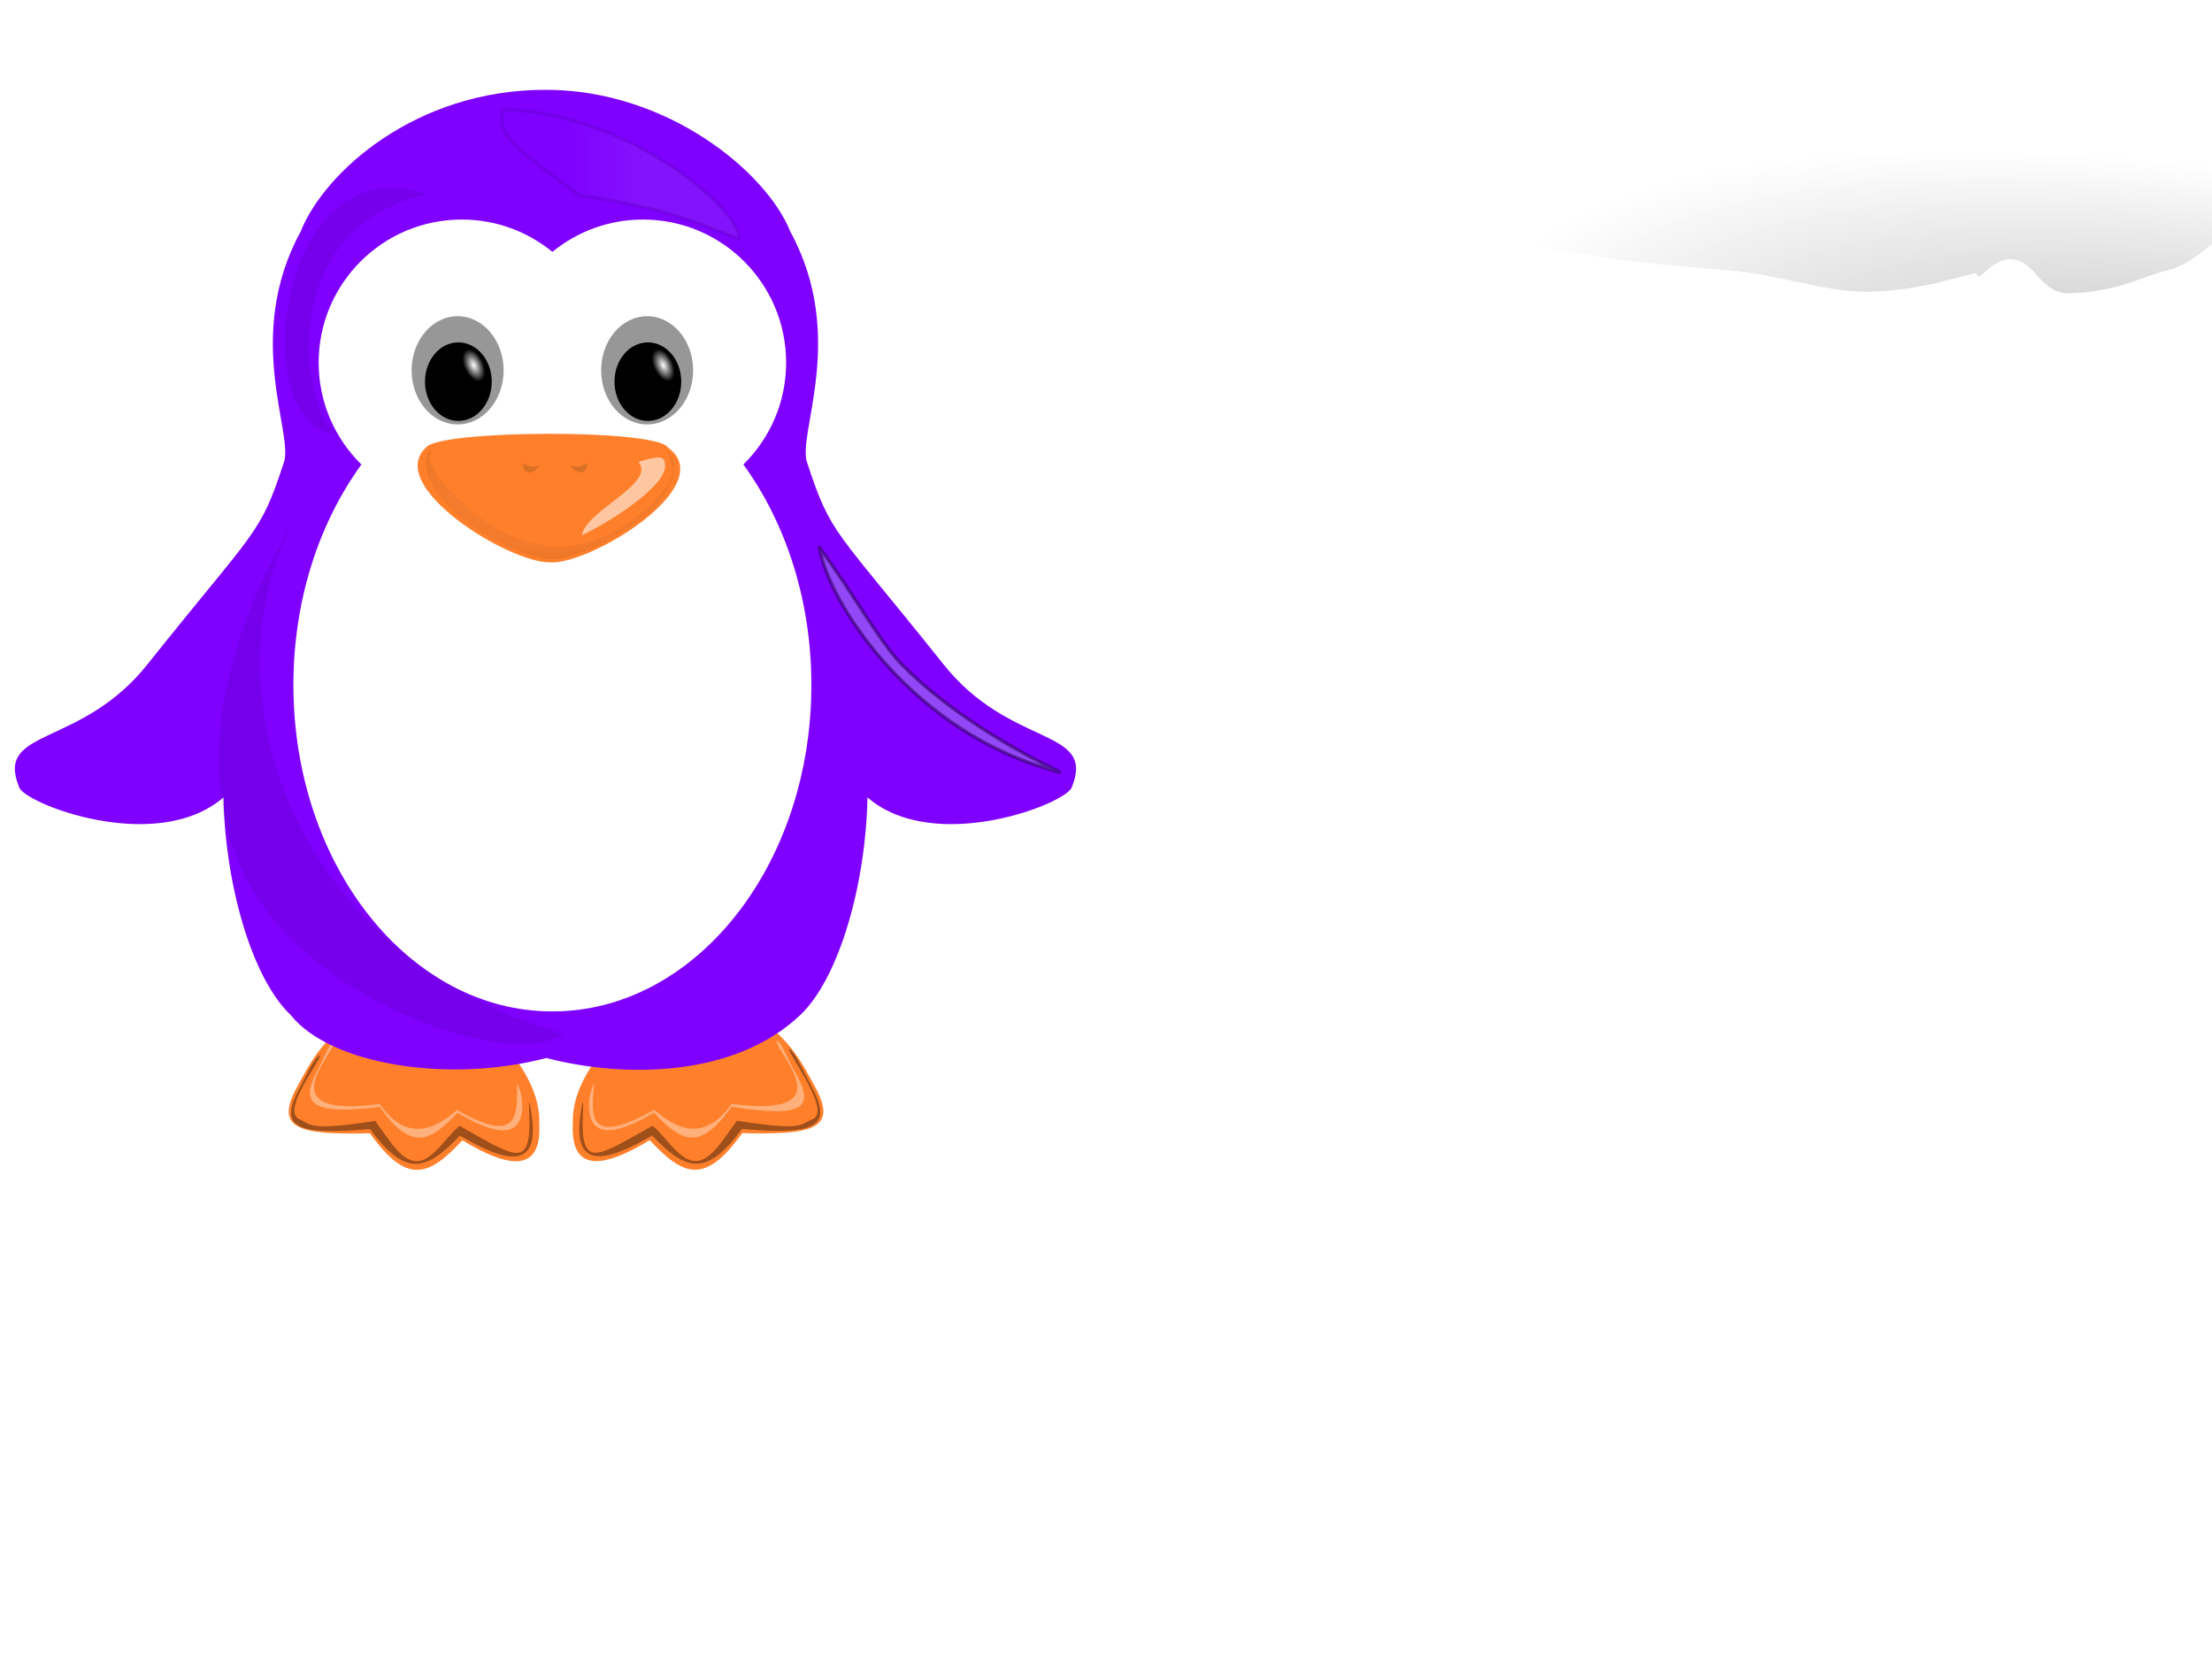 <?xml version="1.0"?><svg width="640" height="480" xmlns="http://www.w3.org/2000/svg" xmlns:xlink="http://www.w3.org/1999/xlink">
 <defs>
  <radialGradient gradientUnits="userSpaceOnUse" gradientTransform="matrix(0.271,0.024,-0.035,0.17,228.761,306.121)" r="150.296" fy="437.862" fx="366.78" cy="437.862" cx="366.78" id="radialGradient5886-7" xlink:href="#linearGradient5878-4"/>
  <linearGradient id="linearGradient5878-4">
   <stop stop-color="#000000" id="stop5880-4" offset="0"/>
   <stop stop-color="#000000" stop-opacity="0" id="stop5882-3" offset="1"/>
  </linearGradient>
  <filter height="1.548" y="-0.274" width="1.865" x="-0.432" id="filter5946" color-interpolation-filters="sRGB">
   <feGaussianBlur id="feGaussianBlur5948" stdDeviation="2.365"/>
  </filter>
  <radialGradient gradientUnits="userSpaceOnUse" gradientTransform="matrix(1.296,0.409,-0.658,0.36,592.842,-113.668)" r="150.296" fy="390.353" fx="241.161" cy="390.353" cx="241.161" id="radialGradient5886" xlink:href="#linearGradient5878"/>
  <linearGradient id="linearGradient5878">
   <stop stop-color="#000000" id="stop5880" offset="0"/>
   <stop stop-color="#000000" stop-opacity="0" id="stop5882" offset="1"/>
  </linearGradient>
  <filter height="1.549" y="-0.274" width="1.254" x="-0.127" id="filter5874" color-interpolation-filters="sRGB">
   <feGaussianBlur id="feGaussianBlur5876" stdDeviation="12.515"/>
  </filter>
  <filter height="1.344" y="-0.172" width="1.157" x="-0.079" id="filter4338" color-interpolation-filters="sRGB">
   <feGaussianBlur id="feGaussianBlur4340" stdDeviation="2.221"/>
  </filter>
  <filter height="1.345" y="-0.172" width="1.158" x="-0.079" id="filter4606" color-interpolation-filters="sRGB">
   <feGaussianBlur id="feGaussianBlur4608" stdDeviation="2.196"/>
  </filter>
  <filter height="1.348" y="-0.174" width="1.157" x="-0.078" id="filter4426" color-interpolation-filters="sRGB">
   <feGaussianBlur id="feGaussianBlur4428" stdDeviation="2.241"/>
  </filter>
  <filter height="1.331" y="-0.166" width="1.161" x="-0.081" id="filter4570" color-interpolation-filters="sRGB">
   <feGaussianBlur id="feGaussianBlur4572" stdDeviation="2.23"/>
  </filter>
  <filter height="1.298" y="-0.149" width="1.279" x="-0.139" id="filter5081" color-interpolation-filters="sRGB">
   <feGaussianBlur id="feGaussianBlur5083" stdDeviation="4.034"/>
  </filter>
  <filter height="1.298" y="-0.149" width="1.279" x="-0.139" id="filter5081-3" color-interpolation-filters="sRGB">
   <feGaussianBlur id="feGaussianBlur5083-1" stdDeviation="4.034"/>
  </filter>
  <linearGradient id="linearGradient5186">
   <stop stop-color="#b6c7ea" id="stop5188" offset="0"/>
   <stop stop-color="#b6c7ea" stop-opacity="0" id="stop5190" offset="1"/>
  </linearGradient>
  <filter height="1.704" y="-0.352" width="1.384" x="-0.192" id="filter5182" color-interpolation-filters="sRGB">
   <feGaussianBlur id="feGaussianBlur5184" stdDeviation="5.48"/>
  </filter>
  <filter height="1.176" y="-0.088" width="1.28" x="-0.14" id="filter4826" color-interpolation-filters="sRGB">
   <feGaussianBlur id="feGaussianBlur4828" stdDeviation="5.832"/>
  </filter>
  <filter height="1.326" y="-0.163" width="1.562" x="-0.281" id="filter5015" color-interpolation-filters="sRGB">
   <feGaussianBlur id="feGaussianBlur5017" stdDeviation="4.835"/>
  </filter>
  <linearGradient id="linearGradient3867">
   <stop stop-color="#ffffff" id="stop3869" offset="0"/>
   <stop stop-color="#979797" id="stop3871" offset="1"/>
  </linearGradient>
  <filter id="filter3981" color-interpolation-filters="sRGB">
   <feGaussianBlur id="feGaussianBlur3983" stdDeviation="0.238"/>
  </filter>
  <linearGradient id="linearGradient3909">
   <stop stop-color="#ffffff" offset="0" id="stop3911"/>
   <stop stop-color="#000000" offset="1" id="stop3913"/>
  </linearGradient>
  <linearGradient id="linearGradient3867-3">
   <stop stop-color="#ffffff" id="stop3869-62" offset="0"/>
   <stop stop-color="#979797" id="stop3871-4" offset="1"/>
  </linearGradient>
  <filter id="filter3981-0" color-interpolation-filters="sRGB">
   <feGaussianBlur id="feGaussianBlur3983-4" stdDeviation="0.238"/>
  </filter>
  <linearGradient id="linearGradient3909-5">
   <stop stop-color="#ffffff" offset="0" id="stop3911-6"/>
   <stop stop-color="#000000" offset="1" id="stop3913-4"/>
  </linearGradient>
  <filter height="1.384" y="-0.192" width="1.359" x="-0.179" id="filter3973" color-interpolation-filters="sRGB">
   <feGaussianBlur id="feGaussianBlur3975" stdDeviation="1.801"/>
  </filter>
  <linearGradient id="linearGradient4720">
   <stop stop-color="#ffffff" stop-opacity="0" id="stop4722" offset="0"/>
   <stop stop-color="#000000" id="stop4724" offset="1"/>
  </linearGradient>
  <filter height="1.275" y="-0.137" width="1.121" x="-0.061" id="filter4716" color-interpolation-filters="sRGB">
   <feGaussianBlur id="feGaussianBlur4718" stdDeviation="1.83"/>
  </filter>
  <filter height="2.159" y="-0.58" width="1.608" x="-0.304" id="filter5326" color-interpolation-filters="sRGB">
   <feGaussianBlur id="feGaussianBlur5328" stdDeviation="0.52"/>
  </filter>
  <filter height="2.159" y="-0.58" width="1.608" x="-0.304" id="filter5326-5" color-interpolation-filters="sRGB">
   <feGaussianBlur id="feGaussianBlur5328-1" stdDeviation="0.52"/>
  </filter>
  <radialGradient r="40.693" fy="213.97" fx="400.091" cy="213.97" cx="400.091" gradientTransform="matrix(-0.921,-0.016,0.01,-0.579,524.921,268.874)" gradientUnits="userSpaceOnUse" id="radialGradient3792" xlink:href="#linearGradient4720"/>
  <radialGradient r="11.112" fy="157.367" fx="535.886" cy="157.367" cx="535.886" gradientTransform="matrix(4.239,-0.039,0.033,3.833,-2323.927,-408.462)" gradientUnits="userSpaceOnUse" id="radialGradient3822" xlink:href="#linearGradient3867"/>
  <radialGradient r="11.112" fy="156.999" fx="536.98" cy="156.999" cx="536.98" gradientTransform="matrix(0.227,-0.105,0.189,0.409,-14.491,97.84)" gradientUnits="userSpaceOnUse" id="radialGradient3827" xlink:href="#linearGradient3909"/>
  <linearGradient y2="0.232" x2="0.282" y1="0.232" x1="0.603" id="linearGradient3877" xlink:href="#linearGradient5186"/>
  <radialGradient r="11.112" fy="157.367" fx="535.886" cy="157.367" cx="535.886" gradientTransform="matrix(4.239,-0.039,0.033,3.833,-2203.406,-408.462)" gradientUnits="userSpaceOnUse" id="radialGradient3879" xlink:href="#linearGradient3867-3"/>
  <radialGradient r="11.112" fy="156.999" fx="536.98" cy="156.999" cx="536.98" gradientTransform="matrix(0.227,-0.105,0.189,0.409,40.342,97.84)" gradientUnits="userSpaceOnUse" id="radialGradient3884" xlink:href="#linearGradient3909-5"/>
 </defs>
 <g>
  <g id="g3909">
   <g id="g5194">
    <path fill="#ff7f2a" fill-rule="nonzero" stroke-width="1px" id="path4083" d="m102.986,294.054c-10.019,6.945 -13.258,13.504 -17.173,20.708c-6.389,11.845 0.686,13.651 21.213,13.132c10.67,14.874 16.867,12.672 26.769,2.021c13.635,8.311 23.075,9.384 22.224,-5.051c0.301,-9.991 -6.596,-19.467 -15.658,-28.789l-37.375,-2.021z"/>
    <path opacity="0.617" fill="#ffffff" fill-rule="nonzero" stroke-width="1px" filter="url(#filter4338)" id="path4083-94" d="m109.866,319.429c-32.884,4.302 -13.118,-14.506 -12.968,-18.325c-1.291,0.063 -3.197,5.125 -4.841,8.149c-5.363,9.944 -2.521,13.524 17.809,11.024c8.958,12.487 14.16,10.638 22.473,1.696c11.35,6.784 19.808,8.037 18.657,-4.24c-0.32,-1.962 -0.9,-3.369 -1.392,-4.349c-0.09,8.169 1.327,18.57 -17.37,7.741c-6.946,6.132 -14.85,9.02 -22.367,-1.696z"/>
    <path opacity="0.617" fill="#000000" fill-rule="nonzero" stroke-width="1px" filter="url(#filter4606)" id="path4083-94-66" d="m108.563,324.312c-19.452,2.993 -18.089,1.175 -22.312,-0.68c-4.42,-2.825 6.036,-16.176 6.414,-18.331c-1.495,0.071 -3.954,5.811 -5.857,9.24c-5.966,11.031 -2.582,14.241 20.24,12.122c10.371,14.159 16.395,12.062 26.019,1.923c13.141,7.693 22.303,9.745 20.97,-4.177c-0.37,-2.224 -0.411,-4.451 -0.981,-5.562c-0.052,4.632 0.837,11.285 -1.472,13.856c-2.309,2.571 -7.816,-0.833 -18.639,-6.973c-4.021,3.476 -7.815,10.074 -12.196,10.243c-4.381,0.169 -7.834,-5.585 -12.186,-11.661z"/>
   </g>
   <g id="g5199">
    <path fill="#ff7f2a" fill-rule="nonzero" stroke-width="1px" id="path4083-9" d="m218.786,294.012c10.019,6.945 13.258,13.504 17.173,20.708c6.389,11.845 -0.686,13.651 -21.213,13.132c-10.67,14.874 -16.867,12.672 -26.769,2.021c-13.635,8.311 -23.075,9.384 -22.224,-5.051c-0.301,-9.991 6.596,-19.467 15.658,-28.789l37.375,-2.021z"/>
    <path opacity="0.617" fill="#ffffff" fill-rule="nonzero" stroke-width="1px" filter="url(#filter4426)" id="path4083-94-6" d="m211.665,319.387c32.884,4.302 13.118,-14.506 12.968,-18.325c1.291,0.063 3.197,5.125 4.841,8.149c6.906,11.486 3.305,14.308 -17.809,11.024c-8.958,12.487 -14.16,10.638 -22.473,1.696c-11.35,6.784 -19.808,8.037 -18.657,-4.24c0.32,-1.962 0.9,-3.369 1.392,-4.349c-0.643,8.463 -2.905,19.201 17.37,7.741c6.946,6.132 14.85,9.02 22.367,-1.696z"/>
    <path opacity="0.617" fill="#000000" fill-rule="nonzero" stroke-width="1px" filter="url(#filter4570)" id="path4083-94-66-1" d="m213.196,324.27c19.452,2.993 18.089,1.175 22.312,-0.68c4.42,-2.825 -6.92,-17.944 -7.298,-20.099c1.495,0.071 4.585,7.2 6.488,10.629c5.966,11.031 2.835,14.62 -19.988,12.501c-10.371,14.159 -16.395,12.062 -26.019,1.923c-13.141,7.693 -22.303,9.619 -20.97,-4.303c0.37,-2.224 0.411,-4.325 0.981,-5.436c0.052,4.632 -0.837,11.285 1.472,13.856c2.309,2.571 7.816,-0.833 18.64,-6.973c4.021,3.476 7.815,10.074 12.196,10.243c4.381,0.169 7.834,-5.585 12.186,-11.661z"/>
   </g>
  </g>
  <path opacity="0.54" fill="url(#radialGradient5886)" fill-rule="nonzero" stroke-width="0.2" filter="url(#filter5874)" d="m643.259,67.217c-0.904,1.376 -9.298,9.473 -16.061,10.974c-6.763,1.501 -13.908,6.136 -28.125,6.66c-8.695,0.321 -9.738,-8.754 -16.356,-9.756c-6.618,-1.001 -10.213,7.52 -10.827,3.892c-6.443,1.242 -13.987,4.394 -28.149,5.314c-13.932,1.058 -27.475,-4.774 -44.088,-6.128c-16.613,-1.354 -37.726,-3.232 -55.37,-7.124c-70.575,-15.567 -116.529,-27.044 -109.188,-52.349c4.388,-15.128 135.176,-30.988 187.281,-25.975c71.939,6.921 135.347,52.468 120.883,74.491z" id="path5731"/>
  <path opacity="0.363" fill="url(#radialGradient5886-7)" fill-rule="nonzero" stroke-width="0.224" filter="url(#filter5946)" id="path5888" d="m318.62,345.969c0,6.259 -3.971,11.333 -8.868,11.333c-4.898,0 -8.868,-5.074 -8.868,-11.333c0,-6.259 3.971,-11.333 8.868,-11.333c4.898,0 8.868,5.074 8.868,11.333z"/>
  <title>Layer 1</title>
  <path opacity="0.603" fill="#b6c7ea" stroke="#000000" stroke-width="1px" filter="url(#filter5081)" id="path5019" d="m227.172,194.446c-9.61,12.893 -16.674,26.154 -23.455,33.44c-21.269,21.677 -52.13,33.687 -44.982,31.21c41.088,-10.843 65.81,-48.421 68.438,-64.65z"/>
  <path fill="#7f00ff" fill-rule="nonzero" stroke-width="0.462" d="m157.822,25.985c-37.627,-0.023 -63.992,23.865 -70.812,40.969c-16.711,30.641 -1.738,58.969 -4.938,67.031c-6.904,21.025 -7.789,18.611 -39.125,57.875c-19.438,24.769 -44.372,18.475 -37.469,35.75c0.823,4.585 39.604,20.021 59.188,3.094c0.4,24.317 7.939,52.106 19.469,63c11.56,14.463 45.852,19.784 73.94,12.408c22.856,5.926 54.493,5.536 73.435,-12.408c11.529,-10.894 19.069,-38.683 19.469,-63c19.583,16.927 58.364,1.491 59.188,-3.094c6.904,-17.275 -18.031,-10.981 -37.469,-35.75c-31.336,-39.264 -32.221,-36.85 -39.125,-57.875c-3.2,-8.062 11.773,-36.39 -4.937,-67.031c-6.822,-17.107 -35.499,-40.998 -70.812,-40.969z" id="path3009-1"/>
  <path fill="#ffffff" fill-rule="nonzero" stroke-width="0.372" d="m133.597,63.521c-22.865,0 -41.404,18.54 -41.404,41.405c0,11.545 4.749,21.971 12.372,29.474c-12.22,16.805 -19.676,39.194 -19.676,63.783c0,52.16 33.543,94.453 74.934,94.453c41.39,0 74.934,-42.293 74.934,-94.453c0,-24.59 -7.456,-46.979 -19.676,-63.783c7.623,-7.503 12.372,-17.929 12.372,-29.474c0,-22.865 -18.54,-41.405 -41.405,-41.405c-9.956,0 -19.084,3.501 -26.225,9.357c-7.142,-5.856 -16.269,-9.357 -26.226,-9.357z" id="path2985"/>
  <g id="g3901">
   <g id="g3897">
    <path fill="url(#radialGradient3879)" fill-rule="nonzero" stroke-width="0.372" filter="url(#filter3981-0)" d="m200.549,107.141c0,8.647 -5.96,15.657 -13.311,15.657c-7.351,0 -13.311,-7.01 -13.311,-15.657c0,-8.647 5.96,-15.657 13.311,-15.657c7.352,0 13.311,7.01 13.311,15.657z" id="path3865-9"/>
    <path fill="url(#radialGradient3884)" fill-rule="nonzero" stroke-width="0.372" d="m197.111,110.424c0,6.276 -4.325,11.364 -9.661,11.364c-5.336,0 -9.661,-5.088 -9.661,-11.364c0,-6.276 4.325,-11.364 9.661,-11.364c5.336,0 9.661,5.088 9.661,11.364z" id="path3865-3-9"/>
   </g>
   <g id="g3838">
    <path fill="url(#radialGradient3822)" fill-rule="nonzero" stroke-width="0.372" filter="url(#filter3981)" d="m145.715,107.141c0,8.647 -5.96,15.657 -13.311,15.657c-7.351,0 -13.311,-7.01 -13.311,-15.657c0,-8.647 5.96,-15.657 13.311,-15.657c7.352,0 13.311,7.01 13.311,15.657z" id="path3865"/>
    <path fill="url(#radialGradient3827)" fill-rule="nonzero" stroke-width="0.372" d="m142.277,110.424c0,6.276 -4.325,11.364 -9.661,11.364c-5.336,0 -9.661,-5.088 -9.661,-11.364c0,-6.276 4.325,-11.364 9.661,-11.364c5.336,0 9.661,5.088 9.661,11.364z" id="path3865-3"/>
   </g>
  </g>
  <g id="g5204">
   <path fill="#ff7f2a" d="m123.257,129.483c-11.971,11.071 23.687,33.255 35.714,33.214c11.334,1.05 49.562,-22.143 34.286,-33.214c-3.328,-5.436 -66.264,-5.172 -70,0z" id="path3841"/>
   <path opacity="0.747" fill="#ffffff" filter="url(#filter3973)" d="m184.763,133.657c5.256,-1.747 7.706,-1.868 7.576,0.505c1.49,5.375 -13.961,15.916 -23.991,20.708c1.002,-7.071 21.498,-14.9 16.415,-21.213z" id="path3915"/>
   <path opacity="0.267" fill="url(#radialGradient3792)" filter="url(#filter4716)" d="m125.043,129.833c-4.427,2.595 -1.283,12.336 8.521,19.985c8.583,6.662 20.051,11.987 25.837,11.968c5.452,0.505 17.372,-4.82 26.091,-11.603c8.72,-6.783 12.539,-15.996 6.892,-20.35c4.489,6.393 1.638,10.326 -3.211,15.287c-4.77,4.879 -13.406,10.948 -21.369,12.36c-7.963,1.411 -15.14,0.213 -22.884,-3.989c-7.841,-4.255 -23.738,-17.334 -19.877,-23.657z" id="path3841-6"/>
  </g>
  <path opacity="0.603" fill="#b6c7ea" stroke="#000000" stroke-width="1px" filter="url(#filter5081-3)" id="path5019-7" d="m237.091,158.446c9.61,12.893 16.674,26.154 23.455,33.44c21.269,21.677 52.13,33.687 44.982,31.21c-41.088,-10.843 -65.81,-48.421 -68.438,-64.65z"/>
  <path opacity="0.27" fill="#000000" filter="url(#filter4826)" d="m89.693,142.673c-33.2,48.745 -9.361,133.076 73.416,156.377c-15.566,11.231 -78.319,-10.383 -93.974,-49.362c-12.819,-28.867 -4.19,-68.225 20.558,-107.015l0,0z" id="path4728"/>
  <path opacity="0.463" fill="#513a17" fill-rule="nonzero" filter="url(#filter5326-5)" id="path5308-4" d="m169.889,134c-0.32,2.216 -0.717,2.741 -2.197,2.637c-2.236,-0.659 -1.939,-1.318 -2.857,-1.978c2.885,0.761 3.613,0.024 5.054,-0.659z"/>
  <path opacity="0.463" fill="#513a17" filter="url(#filter5326)" id="path5308" d="m151.231,134.05c0.32,2.216 0.717,2.741 2.197,2.637c2.236,-0.659 1.938,-1.318 2.856,-1.978c-2.885,0.761 -3.613,0.024 -5.054,-0.659z"/>
  <path opacity="0.27" fill="#000000" fill-rule="nonzero" stroke-width="1px" filter="url(#filter5015)" d="m123.74,56.311c-44.679,-15.832 -53.139,70.573 -25.218,69.195c-10.069,-0.882 -21.879,-59.441 25.218,-69.195z" id="path4830"/>
  <path opacity="0.3" fill="url(#linearGradient3877)" fill-rule="nonzero" stroke="#000000" stroke-width="1px" stroke-miterlimit="4" stroke-dashoffset="0" filter="url(#filter5182)" id="path5109" d="m145.867,31.653c-3.635,8.081 8.008,14.068 21.66,24.885c24.5,3.464 32.237,7.135 46.166,12.493c1.036,-7.925 -31.544,-36.201 -67.826,-37.377z"/>
 </g>
</svg>